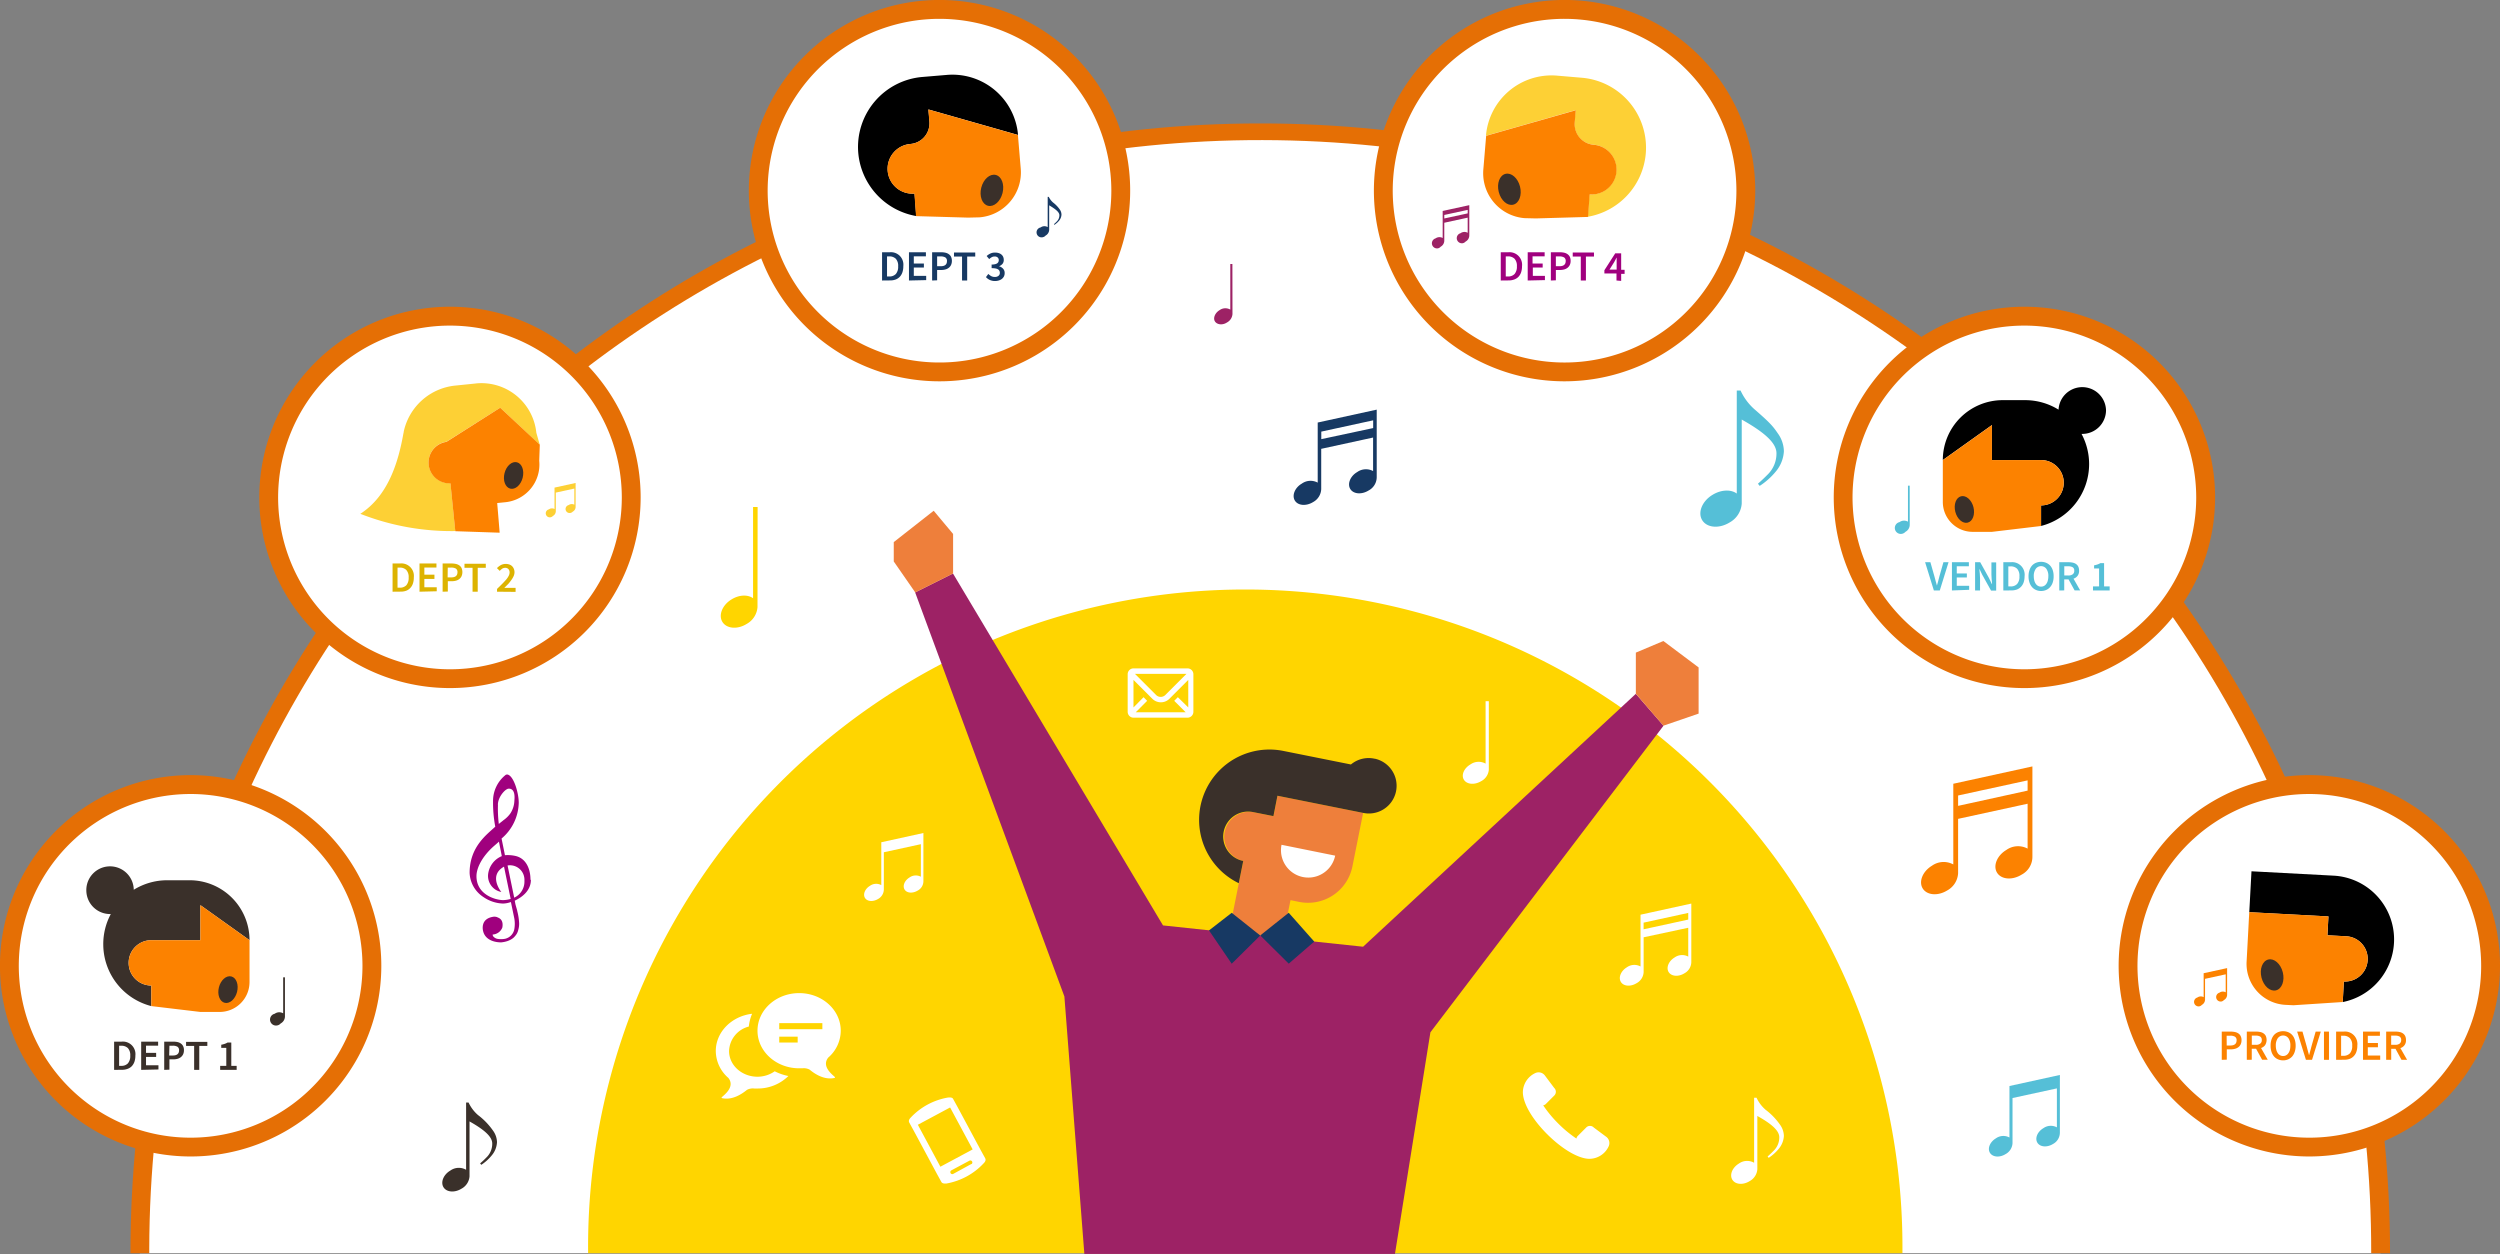<svg xmlns="http://www.w3.org/2000/svg" viewBox="0 0 619.77 310.89"><rect x="0" y="0" width="619.77" height="310.89" fill="#808080" stroke="none"/><defs><style>.cls-1{fill:#fff;}.cls-2{fill:#e56f05;}.cls-3{fill:#ffd500;}.cls-4{fill:#a0007e;}.cls-5{fill:#fdd035;}.cls-6{fill:#fc8200;}.cls-7{fill:#3a302a;}.cls-8{fill:#173963;}.cls-9{fill:#55bfd7;}.cls-10{fill:#ddb300;}.cls-11{fill:#9d2265;}.cls-12{isolation:isolate;}.cls-13{fill:#ee7f3b;}</style></defs><g id="Layer_2" data-name="Layer 2"><g id="Layer_4" data-name="Layer 4"><g id="Group_81" data-name="Group 81"><g id="Group_74" data-name="Group 74"><g id="Path_83" data-name="Path 83"><path class="cls-1" d="M34.67,310.68C34.67,157.28,159,32.94,312.42,32.94S590.17,157.28,590.17,310.68"/></g><g id="Path_84" data-name="Path 84"><path class="cls-2" d="M592.51,310.68h-4.67C588.14,158.57,465.07,35,313,34.73S37.31,157.5,37,309.61v1.07H32.34C32.34,156,157.74,30.6,312.43,30.6S592.51,156,592.51,310.68Z"/></g></g><g id="Group_75" data-name="Group 75"><g id="Ellipse_5" data-name="Ellipse 5"><circle class="cls-1" cx="387.87" cy="47.26" r="44.93"/></g><g id="Path_85" data-name="Path 85"><path class="cls-2" d="M387.88,94.53a47.27,47.27,0,1,1,47.26-47.27h0A47.32,47.32,0,0,1,387.88,94.53Zm0-89.86a42.6,42.6,0,1,0,42.59,42.59h0A42.64,42.64,0,0,0,387.88,4.67Z"/></g></g><g id="Group_76" data-name="Group 76"><g id="Ellipse_6" data-name="Ellipse 6"><circle class="cls-1" cx="572.5" cy="239.43" r="44.93"/></g><g id="Path_86" data-name="Path 86"><path class="cls-2" d="M572.51,286.7a47.27,47.27,0,1,1,47.26-47.27h0A47.32,47.32,0,0,1,572.51,286.7Zm0-89.86a42.6,42.6,0,1,0,42.59,42.59h0a42.64,42.64,0,0,0-42.59-42.59Z"/></g></g><g id="Group_77" data-name="Group 77"><g id="Ellipse_7" data-name="Ellipse 7"><circle class="cls-1" cx="232.91" cy="47.26" r="44.93"/></g><g id="Path_87" data-name="Path 87"><path class="cls-2" d="M232.91,94.53a47.27,47.27,0,1,1,47.27-47.27A47.26,47.26,0,0,1,232.91,94.53Zm0-89.86a42.6,42.6,0,1,0,42.6,42.59h0A42.65,42.65,0,0,0,232.91,4.67Z"/></g></g><g id="Group_78" data-name="Group 78"><g id="Ellipse_8" data-name="Ellipse 8"><circle class="cls-1" cx="47.27" cy="239.43" r="44.93"/></g><g id="Path_88" data-name="Path 88"><path class="cls-2" d="M47.26,286.7a47.27,47.27,0,1,1,47.27-47.27A47.26,47.26,0,0,1,47.26,286.7Zm0-89.86a42.6,42.6,0,1,0,42.6,42.59h0a42.65,42.65,0,0,0-42.6-42.59Z"/></g></g><g id="Group_79" data-name="Group 79"><g id="Ellipse_9" data-name="Ellipse 9"><circle class="cls-1" cx="501.87" cy="123.31" r="44.93"/></g><g id="Path_89" data-name="Path 89"><path class="cls-2" d="M501.87,170.58a47.27,47.27,0,1,1,47.27-47.27A47.26,47.26,0,0,1,501.87,170.58Zm0-89.86a42.6,42.6,0,1,0,42.59,42.59h0A42.64,42.64,0,0,0,501.87,80.72Z"/></g></g><g id="Group_80" data-name="Group 80"><g id="Ellipse_10" data-name="Ellipse 10"><circle class="cls-1" cx="111.55" cy="123.31" r="44.93"/></g><g id="Path_90" data-name="Path 90"><path class="cls-2" d="M111.56,170.58a47.27,47.27,0,1,1,47.26-47.27A47.27,47.27,0,0,1,111.56,170.58Zm0-89.86a42.6,42.6,0,1,0,42.59,42.59h0A42.64,42.64,0,0,0,111.56,80.72Z"/></g></g></g><g id="Path_91" data-name="Path 91"><path class="cls-3" d="M145.8,310.68a162.92,162.92,0,1,1,325.83-.81v.81"/></g><g id="Group_82" data-name="Group 82"><g id="Path_92" data-name="Path 92"><path class="cls-4" d="M372.05,69.54v-7h1.87a3.11,3.11,0,0,1,3.4,3.46,4.64,4.64,0,0,1-.23,1.52,3.06,3.06,0,0,1-.66,1.11,2.75,2.75,0,0,1-1.05.66,3.9,3.9,0,0,1-1.39.23Zm1.24-1h.55a2.14,2.14,0,0,0,1.64-.62,2.77,2.77,0,0,0,.57-1.9,2.58,2.58,0,0,0-.58-1.87,2.23,2.23,0,0,0-1.63-.59h-.55Z"/></g><g id="Path_93" data-name="Path 93"><path class="cls-4" d="M378.73,69.54v-7h4.2v1h-3v1.79h2.51v1H380v2.06H383v1.05Z"/></g><g id="Path_94" data-name="Path 94"><path class="cls-4" d="M384.47,69.54v-7h2.2a4.79,4.79,0,0,1,1.07.1,2.27,2.27,0,0,1,.86.37,1.81,1.81,0,0,1,.57.66,2.38,2.38,0,0,1,.2,1,2.27,2.27,0,0,1-.2,1,1.94,1.94,0,0,1-.56.71,2.26,2.26,0,0,1-.85.42,4.08,4.08,0,0,1-1.05.13h-1v2.56ZM385.71,66h.9c1,0,1.54-.42,1.54-1.27a1,1,0,0,0-.4-.91,2.19,2.19,0,0,0-1.18-.25h-.86Z"/></g><g id="Path_95" data-name="Path 95"><path class="cls-4" d="M391.89,69.54V63.6h-2v-1h5.27v1h-2v5.94Z"/></g><g id="Path_96" data-name="Path 96"><path class="cls-4" d="M400.74,69.54V67.79h-3V67l2.69-4.2h1.47v4.09h.85v1h-.85v1.75ZM399,66.84h1.78V65.3c0-.2,0-.43,0-.7s0-.5,0-.7h-.05c-.08.18-.17.35-.26.52l-.29.54Z"/></g></g><g id="Group_85" data-name="Group 85"><g id="Group_84" data-name="Group 84"><g id="Group_83" data-name="Group 83"><g id="Path_97" data-name="Path 97"><path class="cls-5" d="M408,38.08a17.4,17.4,0,0,0-15.9-18.81h0L386,18.75a16.32,16.32,0,0,0-17.62,14.9l22.21-6.34-.25,3a5.14,5.14,0,0,0,4.69,5.56h0a6.17,6.17,0,0,1-1,12.3l-.41,5.57A17.42,17.42,0,0,0,408,38.08Z"/></g><g id="Path_98" data-name="Path 98"><path class="cls-6" d="M394.09,48.19a6.17,6.17,0,0,0,1-12.3,5.14,5.14,0,0,1-4.7-5.56h0l.25-3-22.21,6.34-.7,8.34a11.17,11.17,0,0,0,10.2,12.07l2.82.07h0l12.94-.37h0Z"/></g></g></g><g id="Ellipse_11" data-name="Ellipse 11"><ellipse class="cls-7" cx="374.19" cy="46.93" rx="2.72" ry="3.94" transform="translate(-0.09 93.15) rotate(-14.19)"/></g></g><g id="Group_92" data-name="Group 92"><g id="Group_90" data-name="Group 90"><g id="Group_87" data-name="Group 87"><g id="Group_86" data-name="Group 86"><g id="Path_99" data-name="Path 99"><path d="M577.24,227.19l-.25,4.67,4.67.25a5.61,5.61,0,1,1-.6,11.21l-.27,5.1a15.84,15.84,0,0,0,12.7-14.67h0a15.84,15.84,0,0,0-15-16.67L558.16,216l-.8,14.82h0l.25-4.68Z"/></g></g></g><g id="Group_89" data-name="Group 89"><g id="Group_88" data-name="Group 88"><g id="Path_100" data-name="Path 100"><path class="cls-6" d="M580.71,249.87l.07-1.45.28-5.1a5.61,5.61,0,1,0,.6-11.21h0l-4.67-.25.25-4.67-19.63-1.06-.25,4.68-.41,7.6a10.18,10.18,0,0,0,9.61,10.7h0l2,.1h0l12.22-.8Z"/></g></g></g></g><g id="Group_91" data-name="Group 91"><g id="Ellipse_12" data-name="Ellipse 12"><ellipse class="cls-7" cx="563.28" cy="241.7" rx="2.72" ry="3.94" transform="translate(-42.06 145.45) rotate(-14.19)"/></g></g></g><g id="Group_93" data-name="Group 93"><g id="Path_101" data-name="Path 101"><path class="cls-8" d="M218.67,69.54v-7h1.86a3.08,3.08,0,0,1,3.41,2.72,3.66,3.66,0,0,1,0,.74,4.64,4.64,0,0,1-.23,1.52,3.06,3.06,0,0,1-.66,1.11,2.75,2.75,0,0,1-1,.66,3.9,3.9,0,0,1-1.39.23Zm1.23-1h.55a2.14,2.14,0,0,0,1.64-.62,2.72,2.72,0,0,0,.57-1.9,2.58,2.58,0,0,0-.58-1.87,2.23,2.23,0,0,0-1.63-.59h-.55Z"/></g><g id="Path_102" data-name="Path 102"><path class="cls-8" d="M225.34,69.54v-7h4.2v1h-3v1.79h2.5v1h-2.5v2.06h3.07v1.05Z"/></g><g id="Path_103" data-name="Path 103"><path class="cls-8" d="M231.08,69.54v-7h2.2a4.79,4.79,0,0,1,1.07.1,2.27,2.27,0,0,1,.86.37,1.81,1.81,0,0,1,.57.66,2.38,2.38,0,0,1,.2,1,2.42,2.42,0,0,1-.2,1,1.94,1.94,0,0,1-.56.71,2.26,2.26,0,0,1-.85.42,3.69,3.69,0,0,1-1.05.13h-1v2.56ZM232.32,66h.91c1,0,1.53-.42,1.53-1.27a1,1,0,0,0-.4-.91,2.19,2.19,0,0,0-1.18-.25h-.86Z"/></g><g id="Path_104" data-name="Path 104"><path class="cls-8" d="M238.5,69.54V63.6h-2v-1h5.27v1h-2v5.94Z"/></g><g id="Path_105" data-name="Path 105"><path class="cls-8" d="M246.73,69.67a3.1,3.1,0,0,1-1.38-.28,3,3,0,0,1-.92-.69l.58-.79a3.23,3.23,0,0,0,.7.53,1.83,1.83,0,0,0,.91.22,1.39,1.39,0,0,0,.9-.27.91.91,0,0,0,.35-.75,1.12,1.12,0,0,0-.1-.48.91.91,0,0,0-.33-.37,1.88,1.88,0,0,0-.61-.23,5.18,5.18,0,0,0-1-.08v-.9a3.42,3.42,0,0,0,.84-.08,1.58,1.58,0,0,0,.54-.22.92.92,0,0,0,.3-.35,1.08,1.08,0,0,0,.09-.44.83.83,0,0,0-.27-.66,1,1,0,0,0-.73-.24,1.41,1.41,0,0,0-.73.17,3,3,0,0,0-.64.47l-.63-.76a3.87,3.87,0,0,1,.93-.62,2.51,2.51,0,0,1,1.11-.23,3,3,0,0,1,.9.11,2,2,0,0,1,.69.35,1.56,1.56,0,0,1,.45.57,1.82,1.82,0,0,1,.16.76,1.49,1.49,0,0,1-.31,1,2.17,2.17,0,0,1-.87.6v0a2.09,2.09,0,0,1,1,.59,1.5,1.5,0,0,1,.4,1.1,1.71,1.71,0,0,1-.18.83,2,2,0,0,1-.51.62,2.46,2.46,0,0,1-.76.38A3.21,3.21,0,0,1,246.73,69.67Z"/></g></g><g id="Group_96" data-name="Group 96"><g id="Group_95" data-name="Group 95"><g id="Group_94" data-name="Group 94"><g id="Path_106" data-name="Path 106"><path d="M212.77,37.89a17.42,17.42,0,0,1,15.9-18.81h0l6.08-.51a16.32,16.32,0,0,1,17.63,14.89l-22.22-6.33.26,3a5.15,5.15,0,0,1-4.7,5.56h0a6.17,6.17,0,0,0,1,12.3l.42,5.57A17.43,17.43,0,0,1,212.77,37.89Z"/></g><g id="Path_107" data-name="Path 107"><path class="cls-6" d="M226.69,48a6.17,6.17,0,0,1-1-12.3,5.16,5.16,0,0,0,4.7-5.56h0l-.26-3,22.22,6.33.7,8.34a11.17,11.17,0,0,1-10.2,12.07l-2.83.07h0l-12.94-.37h0Z"/></g></g></g><g id="Ellipse_13" data-name="Ellipse 13"><ellipse class="cls-7" cx="245.9" cy="47.19" rx="3.94" ry="2.72" transform="translate(139.87 274.02) rotate(-75.81)"/></g></g><g id="Group_97" data-name="Group 97"><g id="Path_108" data-name="Path 108"><path class="cls-7" d="M28.29,265.23v-7h1.87a3.11,3.11,0,0,1,3.4,3.46,4.64,4.64,0,0,1-.23,1.52,3.12,3.12,0,0,1-.66,1.11,2.83,2.83,0,0,1-1.05.66,3.9,3.9,0,0,1-1.39.23Zm1.24-1h.55a2.12,2.12,0,0,0,1.63-.62,2.72,2.72,0,0,0,.58-1.9,2.58,2.58,0,0,0-.58-1.87,2.23,2.23,0,0,0-1.63-.59h-.55Z"/></g><g id="Path_109" data-name="Path 109"><path class="cls-7" d="M35,265.23v-7h4.2v1h-3v1.79h2.51v1H36.2v2.06h3.08v1.05Z"/></g><g id="Path_110" data-name="Path 110"><path class="cls-7" d="M40.71,265.23v-7h2.2a5.46,5.46,0,0,1,1.07.1,2.44,2.44,0,0,1,.86.37,1.78,1.78,0,0,1,.56.66,2.12,2.12,0,0,1,.2,1,2.27,2.27,0,0,1-.2,1,1.94,1.94,0,0,1-.56.71,2.22,2.22,0,0,1-.84.42,3.73,3.73,0,0,1-1,.13H42v2.56Zm1.23-3.56h.91c1,0,1.54-.42,1.54-1.27a1,1,0,0,0-.4-.91,2.29,2.29,0,0,0-1.18-.25H42Z"/></g><g id="Path_111" data-name="Path 111"><path class="cls-7" d="M48.13,265.23v-5.94h-2v-1h5.27v1h-2v5.94Z"/></g><g id="Path_112" data-name="Path 112"><path class="cls-7" d="M54.58,265.23v-1H56.1v-4.46H54.85V259a5.43,5.43,0,0,0,.88-.23,3.6,3.6,0,0,0,.69-.32h.92v5.78h1.33v1Z"/></g></g><g id="Group_99" data-name="Group 99"><g id="Group_98" data-name="Group 98"><g id="Path_113" data-name="Path 113"><path class="cls-7" d="M21.4,220.73a5.88,5.88,0,0,1,11.76-.15,15.76,15.76,0,0,1,8.29-2.36H47a14.86,14.86,0,0,1,14.86,14.86h0l-12.18-8.69v8.69H37.51a5.62,5.62,0,0,0,0,11.24v5.1A15.84,15.84,0,0,1,25.6,234.08h0a15.74,15.74,0,0,1,1.87-7.48l-.18,0a5.89,5.89,0,0,1-5.89-5.89Z"/></g><g id="Path_114" data-name="Path 114"><path class="cls-6" d="M37.51,249.42h0v-5.1a5.62,5.62,0,0,1,0-11.24H49.68v-8.69l12.18,8.69v10.38a7.42,7.42,0,0,1-7.42,7.41H49.68"/></g></g><g id="Ellipse_14" data-name="Ellipse 14"><ellipse class="cls-7" cx="56.52" cy="245.33" rx="3.37" ry="2.32" transform="translate(-195.18 239.99) rotate(-75.81)"/></g></g><g id="Group_100" data-name="Group 100"><g id="Path_115" data-name="Path 115"><path class="cls-9" d="M479.42,146.38l-2.17-7h1.31l1,3.52c.12.4.22.77.3,1.13s.19.73.32,1.14h0c.12-.4.23-.79.32-1.14s.18-.74.29-1.13l1-3.52h1.27l-2.17,7Z"/></g><g id="Path_116" data-name="Path 116"><path class="cls-9" d="M483.9,146.38v-7h4.2v1h-3v1.78h2.5v1h-2.5v2.06h3.07v1Z"/></g><g id="Path_117" data-name="Path 117"><path class="cls-9" d="M489.64,146.38v-7h1.27l2.18,3.93.71,1.49h.05c0-.37-.06-.76-.1-1.17s-.06-.82-.06-1.21v-3h1.18v7H493.6l-2.18-3.92-.71-1.49h0c0,.37.07.76.1,1.17s.06.8.06,1.2v3Z"/></g><g id="Path_118" data-name="Path 118"><path class="cls-9" d="M496.64,146.38v-7h1.87a3.09,3.09,0,0,1,3.4,2.73,3,3,0,0,1,0,.73,4.94,4.94,0,0,1-.23,1.53,3.08,3.08,0,0,1-.66,1.1,2.86,2.86,0,0,1-1,.67,4.14,4.14,0,0,1-1.39.23Zm1.24-1h.54a2.12,2.12,0,0,0,1.64-.61,2.67,2.67,0,0,0,.57-1.9,2.57,2.57,0,0,0-.57-1.87,2.2,2.2,0,0,0-1.64-.59h-.54Z"/></g><g id="Path_119" data-name="Path 119"><path class="cls-9" d="M506,146.51a3,3,0,0,1-1.25-.25,2.59,2.59,0,0,1-1-.73,3.11,3.11,0,0,1-.63-1.14,4.7,4.7,0,0,1-.23-1.53,4.58,4.58,0,0,1,.23-1.51,3.16,3.16,0,0,1,.63-1.13,2.71,2.71,0,0,1,1-.7,3.38,3.38,0,0,1,2.5,0,2.8,2.8,0,0,1,1,.7,3.18,3.18,0,0,1,.64,1.13,4.57,4.57,0,0,1,.22,1.51,4.69,4.69,0,0,1-.22,1.53,3.14,3.14,0,0,1-.64,1.14,2.68,2.68,0,0,1-1,.73A3,3,0,0,1,506,146.51Zm0-1.08a1.47,1.47,0,0,0,.74-.18,1.67,1.67,0,0,0,.57-.52,2.37,2.37,0,0,0,.36-.81,4.16,4.16,0,0,0,.13-1.06,3,3,0,0,0-.49-1.84,1.62,1.62,0,0,0-2.28-.35,1.45,1.45,0,0,0-.35.35,3.08,3.08,0,0,0-.49,1.84,4.16,4.16,0,0,0,.13,1.06,2.57,2.57,0,0,0,.36.81,1.67,1.67,0,0,0,.57.52,1.51,1.51,0,0,0,.75.18Z"/></g><g id="Path_120" data-name="Path 120"><path class="cls-9" d="M510.51,146.38v-7h2.36a4.88,4.88,0,0,1,1,.11,2.17,2.17,0,0,1,.81.35,1.64,1.64,0,0,1,.54.63,2.25,2.25,0,0,1,.2,1,2,2,0,0,1-.38,1.29,2.08,2.08,0,0,1-1,.7l1.66,2.91h-1.39l-1.5-2.73h-1.07v2.73Zm1.24-3.71h1a1.69,1.69,0,0,0,1.09-.3,1,1,0,0,0,.38-.9.9.9,0,0,0-.38-.84,2.05,2.05,0,0,0-1.09-.24h-1Z"/></g><g id="Path_121" data-name="Path 121"><path class="cls-9" d="M518.87,146.38v-1h1.51v-4.46h-1.24v-.77a5.71,5.71,0,0,0,.88-.23,3.51,3.51,0,0,0,.68-.32h.92v5.78H523v1Z"/></g></g><g id="Group_102" data-name="Group 102"><g id="Group_101" data-name="Group 101"><g id="Path_122" data-name="Path 122"><path d="M522.1,101.71a5.89,5.89,0,0,0-11.77-.15,15.7,15.7,0,0,0-8.28-2.36H496.5a14.85,14.85,0,0,0-14.86,14.85l12.18-8.68v8.68H506a5.62,5.62,0,0,1,0,11.24v5.1a15.85,15.85,0,0,0,11.91-15.34h0a15.87,15.87,0,0,0-1.88-7.48l.18,0A5.89,5.89,0,0,0,522.1,101.71Z"/></g><g id="Path_123" data-name="Path 123"><path class="cls-6" d="M506,130.4h0v-5.1a5.62,5.62,0,1,0,0-11.24H493.82v-8.68l-12.18,8.68v10.38a7.41,7.41,0,0,0,7.42,7.41h4.76"/></g></g><g id="Ellipse_15" data-name="Ellipse 15"><ellipse class="cls-7" cx="486.98" cy="126.31" rx="2.32" ry="3.37" transform="translate(-16.1 123.22) rotate(-14.19)"/></g></g><g id="Group_103" data-name="Group 103"><g id="Path_124" data-name="Path 124"><path class="cls-10" d="M97.32,146.69v-7h1.86a3.1,3.1,0,0,1,3.41,2.73,3.56,3.56,0,0,1,0,.73,4.7,4.7,0,0,1-.23,1.53,2.94,2.94,0,0,1-.66,1.1,2.78,2.78,0,0,1-1,.67,3.89,3.89,0,0,1-1.39.22Zm1.23-1h.55a2.14,2.14,0,0,0,1.64-.61,2.77,2.77,0,0,0,.57-1.9,2.58,2.58,0,0,0-.58-1.87,2.15,2.15,0,0,0-1.63-.59h-.55Z"/></g><g id="Path_125" data-name="Path 125"><path class="cls-10" d="M104,146.69v-7h4.2v1h-3v1.78h2.5v1.05h-2.5v2.06h3.07v1Z"/></g><g id="Path_126" data-name="Path 126"><path class="cls-10" d="M109.73,146.69v-7h2.2a5.47,5.47,0,0,1,1.07.11,2.42,2.42,0,0,1,.86.36,1.76,1.76,0,0,1,.57.67,2.62,2.62,0,0,1,0,2,1.94,1.94,0,0,1-.56.71,2.26,2.26,0,0,1-.85.42,4.08,4.08,0,0,1-1,.13h-1v2.56Zm1.24-3.55h.91c1,0,1.53-.42,1.53-1.27a1,1,0,0,0-.4-.91,2.19,2.19,0,0,0-1.18-.25H111Z"/></g><g id="Path_127" data-name="Path 127"><path class="cls-10" d="M117.15,146.69v-5.93h-2v-1h5.28v1h-2v5.93Z"/></g><g id="Path_128" data-name="Path 128"><path class="cls-10" d="M123.22,146.69V146l1.28-1.26c.38-.38.7-.74,1-1.07a4.74,4.74,0,0,0,.61-.92,1.75,1.75,0,0,0,.22-.81,1.23,1.23,0,0,0-.29-.86,1.07,1.07,0,0,0-.83-.31,1.3,1.3,0,0,0-.72.22,3.45,3.45,0,0,0-.6.54l-.69-.69a4.27,4.27,0,0,1,1-.77,2.73,2.73,0,0,1,2.08-.12,1.77,1.77,0,0,1,.68.42,1.93,1.93,0,0,1,.43.66,2.25,2.25,0,0,1,.16.85,2.56,2.56,0,0,1-.2.91,5.46,5.46,0,0,1-.54.94,10.47,10.47,0,0,1-.78,1l-1,1,.57,0,.56,0h1.66v1Z"/></g></g><g id="Group_105" data-name="Group 105"><g id="Group_104" data-name="Group 104"><g id="Path_129" data-name="Path 129"><path class="cls-5" d="M117.94,95.07l-5.08.52A14.56,14.56,0,0,0,100.09,107h0c0,.18-.07.37-.1.55-1.27,7.09-3.76,15.37-10.66,19.83a62,62,0,0,0,23.55,4.28l-1.2-11.87a5.17,5.17,0,0,1-1-10.28L124,101.08l9.81,9.19-.85-3a13.68,13.68,0,0,0-15-12.21Z"/></g><g id="Path_130" data-name="Path 130"><path class="cls-6" d="M124,101.08l-13.33,8.47a5.17,5.17,0,0,0,1,10.28l1.2,11.86h0l11,.37-.17-2.08-.44-5.27,2.06-.21a9.39,9.39,0,0,0,8.36-10.26l.14-4Z"/></g></g><g id="Ellipse_16" data-name="Ellipse 16"><ellipse class="cls-7" cx="127.32" cy="117.87" rx="3.37" ry="2.32" transform="translate(-18.16 212.41) rotate(-75.81)"/></g></g><g id="Path_131" data-name="Path 131"><path class="cls-4" d="M131.51,218.08c0-2.44-.93-5.18-3.63-5.86a8.74,8.74,0,0,0-2.7-.21l-.84-4.13A11.9,11.9,0,0,0,128.6,199c0-2.53-1.35-7-2.95-7l-.26.08a8.23,8.23,0,0,0-3.16,6.58,32.24,32.24,0,0,0,.55,6.28c-1.94,1.85-6.36,4.89-6.36,11.46a7.49,7.49,0,0,0,3.45,6,9.05,9.05,0,0,0,4.85,1.6,6.49,6.49,0,0,0,1.94-.38l.84,4.05a7.65,7.65,0,0,1,0,2.7,3,3,0,0,1-2.28,2.36,5.28,5.28,0,0,1-2,0,1.8,1.8,0,0,1-1-.67,1.24,1.24,0,0,1-.09-.38,2.73,2.73,0,0,0,2.4-1.73c.3-1.6-.42-2.23-1.1-2.49l-.25-.12a2.53,2.53,0,0,0-.55-.09h-.17c-3.58.43-2.7,3.54-2.7,3.54.68,3,4.51,2.83,4.51,2.83,2.53-.25,3.38-1.52,3.38-1.52a3.35,3.35,0,0,0,.84-1.6,5.41,5.41,0,0,0,.21-1.6,14.42,14.42,0,0,0-.46-3c0-.17-.3-1.1-.47-1.77l-.16-.85v0c1.93-.89,4-2.57,4-5.14m-8.18-18.63c0-1.94,1.85-4,2.7-4,1.56,0,1.48,2,1.39,2.95a6.13,6.13,0,0,1-1,3.2,7.12,7.12,0,0,1-1.73,1.69c-.12.13-.71.55-1.14.93v-.09h0a31,31,0,0,1-.2-4.72Zm1.39,23.64c-2,0-6.7-1.35-6.7-5.94,0-2.11,1.48-4.89,4.13-7.29.38-.34.89-.76,1.44-1.27l.71,3.59a5.55,5.55,0,0,0-3.41,4.67,4.06,4.06,0,0,0,3.29,4.22s-3.33-4.05.67-6.28l1.65,8a7.12,7.12,0,0,1-1.77.29Zm2.66-.59-1.65-8a3.58,3.58,0,0,1,4.13,2.93,3.64,3.64,0,0,1,.05.87,4.39,4.39,0,0,1-2.52,4.17Z"/></g><g id="Path_132" data-name="Path 132"><path class="cls-3" d="M187.82,125.69h-1.13v22.62c-1.29-.94-3.43-.89-5.32.28-2.3,1.38-3.32,3.92-2.27,5.6s3.72,1.91,6,.49a5.21,5.21,0,0,0,2.69-4.16h0Z"/></g><g id="Path_133" data-name="Path 133"><path class="cls-9" d="M510.66,280.75V266.49l-12.5,2.74V282a3.18,3.18,0,0,0-3.37.21c-1.48.89-2.13,2.51-1.46,3.59s2.39,1.23,3.87.31a3.27,3.27,0,0,0,1.72-2.72V272.21l11-2.39v9.66a3.18,3.18,0,0,0-3.37.22c-1.48.88-2.13,2.51-1.46,3.59s2.39,1.22,3.87.31A3.2,3.2,0,0,0,510.66,280.75Z"/></g><g id="Path_134" data-name="Path 134"><path class="cls-9" d="M440.73,107.43c-1.16-1.71-1.89-2.59-5.65-5.85a14,14,0,0,1-3.58-4.76h-.94v.08h0v25.46c-1.44-1.07-3.85-1-6,.31-2.6,1.56-3.74,4.41-2.56,6.3s4.19,2.15,6.79.55a5.82,5.82,0,0,0,3-4.67V104c.12.08.25.16.4.24,5.63,3.21,8.21,5.74,8.21,8.13a7.28,7.28,0,0,1-2.29,5.38c-1.27,1.29-2.3,2.16-2.3,2.16l.43.55a17.54,17.54,0,0,0,4-3.57,8.54,8.54,0,0,0,2-5A7.79,7.79,0,0,0,440.73,107.43Z"/></g><g id="Path_135" data-name="Path 135"><path class="cls-8" d="M341.3,118.23V101.55l-14.63,3.2v14.9a3.71,3.71,0,0,0-3.95.25c-1.73,1-2.49,2.94-1.71,4.2s2.8,1.43,4.53.36a3.82,3.82,0,0,0,2-3.19v-10l12.86-2.8v8.31a3.72,3.72,0,0,0-3.94.25c-1.73,1-2.49,2.94-1.71,4.2s2.8,1.44,4.53.37A3.75,3.75,0,0,0,341.3,118.23Zm-13.74-9.36V107l12.86-2.8v1.92Z"/></g><g id="Path_136" data-name="Path 136"><path class="cls-6" d="M503.85,212.32V190l-19.61,4.3v20a5,5,0,0,0-5.29.32c-2.32,1.4-3.34,3.95-2.29,5.64s3.75,1.92,6.07.49a5.18,5.18,0,0,0,2.7-4.28V203l17.23-3.75v11.13a5,5,0,0,0-5.28.34c-2.32,1.39-3.34,3.94-2.29,5.63s3.75,1.92,6.07.49A5,5,0,0,0,503.85,212.32Zm-18.42-12.54v-2.57l17.23-3.75V196Z"/></g><g id="Path_137" data-name="Path 137"><path class="cls-11" d="M305.52,65.44H305V76.75a2.45,2.45,0,0,0-2.66.14c-1.15.69-1.66,2-1.14,2.8s1.86,1,3,.24a2.57,2.57,0,0,0,1.34-2.08h0Z"/></g><g id="Path_138" data-name="Path 138"><path class="cls-7" d="M122.2,280.26a16.94,16.94,0,0,0-3.69-3.82,9.22,9.22,0,0,1-2.35-3.12h-.61v.05h0V290a3.62,3.62,0,0,0-3.92.2c-1.7,1-2.45,2.89-1.68,4.13s2.75,1.41,4.45.36a3.8,3.8,0,0,0,2-3.06h0V278l.26.16c3.69,2.1,5.37,3.76,5.37,5.32a4.7,4.7,0,0,1-1.5,3.52,20,20,0,0,1-1.5,1.41l.28.36a11.36,11.36,0,0,0,2.6-2.34,5.49,5.49,0,0,0,1.3-3.28A5.1,5.1,0,0,0,122.2,280.26Z"/></g><g id="Path_139" data-name="Path 139"><path class="cls-6" d="M552.12,246.58V240l-5.82,1.27v5.93a1.48,1.48,0,0,0-1.57.1,1.12,1.12,0,0,0,.55,2.17,1.1,1.1,0,0,0,.57-.35,1.52,1.52,0,0,0,.8-1.27v-5.19l5.12-1.12V246a1.47,1.47,0,0,0-1.56.1,1.12,1.12,0,0,0,.55,2.17,1.17,1.17,0,0,0,.57-.35A1.5,1.5,0,0,0,552.12,246.58Z"/></g><g id="Path_140" data-name="Path 140"><path class="cls-9" d="M473.43,120.4H473v8.93a1.93,1.93,0,0,0-2.1.11,1.48,1.48,0,1,0,.72,2.87,1.55,1.55,0,0,0,.76-.47,2,2,0,0,0,1.06-1.64h0Z"/></g><g id="Path_141" data-name="Path 141"><path class="cls-11" d="M364.25,58.37V50.86l-6.6,1.44V59a1.67,1.67,0,0,0-1.77.1,1.27,1.27,0,0,0,.62,2.46,1.23,1.23,0,0,0,.65-.4,1.72,1.72,0,0,0,.9-1.44V55.22l5.8-1.26v3.75a1.66,1.66,0,0,0-1.78.11,1.27,1.27,0,0,0,.63,2.46,1.34,1.34,0,0,0,.64-.4A1.72,1.72,0,0,0,364.25,58.37Zm-6.2-4.21v-.87l5.8-1.26v.87Z"/></g><g id="Path_142" data-name="Path 142"><path class="cls-8" d="M262.71,51.91a7.88,7.88,0,0,0-1.65-1.71A4.26,4.26,0,0,1,260,48.8h-.27v0h0V56.3a1.61,1.61,0,0,0-1.76.09,1.24,1.24,0,1,0,.61,2.4,1.19,1.19,0,0,0,.63-.39A1.7,1.7,0,0,0,260.1,57h0V50.9l.12.07c1.65,1,2.41,1.69,2.41,2.39a2.15,2.15,0,0,1-.68,1.58c-.37.38-.67.63-.67.63l.12.17a5.33,5.33,0,0,0,1.17-1.05,2.53,2.53,0,0,0,.58-1.48A2.26,2.26,0,0,0,262.71,51.91Z"/></g><g id="Path_143" data-name="Path 143"><path class="cls-5" d="M142.7,125.73v-6l-5.23,1.15v5.31a1.31,1.31,0,0,0-1.4.09,1,1,0,1,0,.52,1.93,1,1,0,0,0,.48-.3,1.37,1.37,0,0,0,.72-1.14v-4.65l4.59-1v4a1.33,1.33,0,0,0-1.4.09,1,1,0,1,0,.52,1.93,1,1,0,0,0,.49-.3A1.33,1.33,0,0,0,142.7,125.73Z"/></g><g id="Path_144" data-name="Path 144"><path class="cls-7" d="M70.64,242.29H70.2v8.92a1.93,1.93,0,0,0-2.1.11,1.48,1.48,0,1,0,.72,2.87,1.45,1.45,0,0,0,.76-.47,2,2,0,0,0,1.06-1.64h0Z"/></g><g id="Path_145" data-name="Path 145"><path class="cls-1" d="M419.29,238.38V224l-12.59,2.76V239.6a3.19,3.19,0,0,0-3.4.21c-1.48.9-2.14,2.53-1.47,3.62s2.4,1.23,3.9.31a3.31,3.31,0,0,0,1.74-2.74v-8.64L418.53,230v7.15a3.2,3.2,0,0,0-3.39.22c-1.48.89-2.14,2.53-1.47,3.61s2.41,1.24,3.91.31A3.22,3.22,0,0,0,419.29,238.38Zm-11.83-8v-1.65l11.07-2.41v1.65Z"/></g><g id="Path_146" data-name="Path 146"><path class="cls-1" d="M441.28,278.82a16.4,16.4,0,0,0-3.56-3.69,8.81,8.81,0,0,1-2.26-3h-.6v.05h0v16.08a3.5,3.5,0,0,0-3.78.2c-1.64,1-2.36,2.79-1.62,4s2.65,1.37,4.29.35a3.65,3.65,0,0,0,1.91-2.95h0V276.64l.25.16c3.56,2,5.19,3.63,5.19,5.13a4.6,4.6,0,0,1-1.45,3.4c-.8.82-1.45,1.37-1.45,1.37l.27.34a11,11,0,0,0,2.51-2.26,5.41,5.41,0,0,0,1.26-3.17A4.94,4.94,0,0,0,441.28,278.82Z"/></g><g id="Path_147" data-name="Path 147"><path class="cls-1" d="M369.09,173.83h-.8v15.48a3.53,3.53,0,0,0-3.75.19c-1.63.95-2.35,2.68-1.61,3.83s2.63,1.31,4.26.33a3.52,3.52,0,0,0,1.9-2.84h0Z"/></g><g id="Path_148" data-name="Path 148"><path class="cls-1" d="M228.92,218.42V206.51l-10.44,2.29v10.63a2.64,2.64,0,0,0-2.82.18c-1.23.74-1.78,2.1-1.22,3s2,1,3.23.26a2.75,2.75,0,0,0,1.44-2.28v-9.31l9.18-2v8.07a2.67,2.67,0,0,0-2.81.18c-1.24.75-1.78,2.1-1.22,3s2,1,3.23.26A2.64,2.64,0,0,0,228.92,218.42Z"/></g><g id="Group_106" data-name="Group 106"><g id="Path_149" data-name="Path 149"><path class="cls-1" d="M187.8,266.93c-3.9,0-7.06-2.85-7.06-6.37a6.49,6.49,0,0,1,4.9-6.07,10.88,10.88,0,0,1,.81-3.17c-5.06.6-9,4.5-9,9.24a8.91,8.91,0,0,0,3.11,6.66c1.82,2.28-1.25,4.38-1.62,4.79-.17.19.1.24.1.24,2.51.54,4.83-1,6.15-2.07a3.08,3.08,0,0,1,1.79-.33h0c.26,0,.53,0,.8,0a10.79,10.79,0,0,0,7.67-3.1,12.73,12.73,0,0,1-3.39-1.17A7.48,7.48,0,0,1,187.8,266.93Z"/></g><g id="Path_150" data-name="Path 150"><path class="cls-1" d="M205.33,262.18a8.86,8.86,0,0,0,3.1-6.66c0-5.15-4.62-9.32-10.31-9.32s-10.33,4.17-10.33,9.32,4.63,9.32,10.33,9.32c.27,0,.53,0,.8,0h0a3.09,3.09,0,0,1,1.79.33c1.31,1.09,3.63,2.61,6.14,2.07,0,0,.27-.06.1-.25C206.58,266.56,203.52,264.46,205.33,262.18Zm-7.58-3.73h-4.57V257h4.57Zm6.12-3.31H193.18v-1.5h10.69Z"/></g></g><g id="Group_107" data-name="Group 107"><g id="Path_151" data-name="Path 151"><path class="cls-1" d="M395.12,279.53a1.31,1.31,0,0,0-1.83-.07l-2.15,2.15a1.19,1.19,0,0,0-.33.65,29.79,29.79,0,0,1-4.51-3.73l0,0,0,0a29.79,29.79,0,0,1-3.73-4.51,1.19,1.19,0,0,0,.65-.33l2.15-2.15a1.31,1.31,0,0,0-.07-1.83L383,266.64a1.94,1.94,0,0,0-2.38-.62,5.32,5.32,0,0,0-3.09,4.74c0,2.64,2.19,6.56,6,10.39h0l.05,0,0,.05h0c3.83,3.8,7.84,6.09,10.48,6.08a5.29,5.29,0,0,0,4.74-3.09,1.93,1.93,0,0,0-.62-2.38Z"/></g></g><g id="Path_152" data-name="Path 152"><path class="cls-1" d="M294.44,165.7H281a1.44,1.44,0,0,0-1.44,1.44v9.33a1.46,1.46,0,0,0,1.44,1.45h13.4a1.46,1.46,0,0,0,1.45-1.45v-9.33A1.45,1.45,0,0,0,294.44,165.7ZM292,172.84l-.9.9,2.83,2.83H281.57l2.82-2.83-.89-.9L281,175.38v-6.82l4.69,4.69a3,3,0,0,0,4.2,0l4.69-4.69v6.82Zm-10.64-5.79h12.78l-5.25,5.25a1.63,1.63,0,0,1-2.28,0Z"/></g><g id="Path_153" data-name="Path 153"><path class="cls-1" d="M235,272.09a16.54,16.54,0,0,0-9.2,4.94c-.38.38-.63.82-.38,1.28l1.1,2,5.75,10.7,1.1,2c.25.46.89.42,1.28.39a16.53,16.53,0,0,0,9.2-5c.38-.37.63-.81.38-1.27l-1.1-2-5.75-10.71-1.1-2C236.06,272,235.42,272.06,235,272.09Zm5.83,16.46L236.35,291a.49.49,0,0,1-.69-.17.5.5,0,0,1,.17-.68l0,0,4.52-2.42a.5.5,0,0,1,.47.88Zm.3-3.6-8,4.29-5.59-10.4,8-4.29Z"/></g><g id="Member" class="cls-12"><g class="cls-12"><path class="cls-1" d="M290.39,258.72h1.43l2.25,5.36h0l2.23-5.36h1.43v7.08h-1V260h0l-2.39,5.82h-.64L291.37,260h0v5.82h-1Z"/><path class="cls-1" d="M300,263.76a1.16,1.16,0,0,0,.14.56,1.36,1.36,0,0,0,.35.44,1.8,1.8,0,0,0,.51.28,1.72,1.72,0,0,0,.6.1,1.35,1.35,0,0,0,.73-.2,2.27,2.27,0,0,0,.57-.51l.68.52a2.49,2.49,0,0,1-2.1,1,2.53,2.53,0,0,1-1-.19,2.12,2.12,0,0,1-.77-.53,2.2,2.2,0,0,1-.49-.79,2.84,2.84,0,0,1-.17-1,2.53,2.53,0,0,1,.19-1,2.44,2.44,0,0,1,.51-.79,2.33,2.33,0,0,1,.77-.52,2.45,2.45,0,0,1,1-.19,2.32,2.32,0,0,1,1.07.22,2.23,2.23,0,0,1,.71.57,2.43,2.43,0,0,1,.41.8,3.5,3.5,0,0,1,.12.91v.32Zm2.84-.72a2.34,2.34,0,0,0-.09-.55,1.39,1.39,0,0,0-.26-.44,1.17,1.17,0,0,0-.42-.29,1.57,1.57,0,0,0-.6-.1,1.46,1.46,0,0,0-.6.12,1.65,1.65,0,0,0-.47.33,1.4,1.4,0,0,0-.29.44,1.28,1.28,0,0,0-.11.49Z"/><path class="cls-1" d="M304.85,261.06h.84v.74h0a.68.68,0,0,1,.16-.25,1.52,1.52,0,0,1,.32-.29,2.19,2.19,0,0,1,.46-.23,1.76,1.76,0,0,1,.58-.09,1.53,1.53,0,0,1,1.48.88,1.53,1.53,0,0,1,.65-.66,1.77,1.77,0,0,1,.85-.22,2,2,0,0,1,.9.18,1.5,1.5,0,0,1,.55.47,1.91,1.91,0,0,1,.28.67,4,4,0,0,1,.07.78v2.76h-.9v-2.64a4.41,4.41,0,0,0,0-.52,1.43,1.43,0,0,0-.15-.44.84.84,0,0,0-.31-.31,1.13,1.13,0,0,0-.53-.11,1.05,1.05,0,0,0-.93.4,1.74,1.74,0,0,0-.28,1v2.59H308v-2.48a5.85,5.85,0,0,0,0-.62,1.66,1.66,0,0,0-.14-.49.84.84,0,0,0-.3-.32,1.13,1.13,0,0,0-.53-.11,1.22,1.22,0,0,0-.46.09,1.24,1.24,0,0,0-.4.29,1.58,1.58,0,0,0-.27.48,2.11,2.11,0,0,0-.1.7v2.46h-.9Z"/><path class="cls-1" d="M313.37,258.24h.9v3.5h0a1.67,1.67,0,0,1,.69-.59,2.24,2.24,0,0,1,1-.21,2.48,2.48,0,0,1,1,.19,2.39,2.39,0,0,1,.76.52,2.36,2.36,0,0,1,.48.79,2.94,2.94,0,0,1,.17,1,2.84,2.84,0,0,1-.17,1,2.36,2.36,0,0,1-.48.79,2.26,2.26,0,0,1-.76.53,2.48,2.48,0,0,1-1,.19,2.18,2.18,0,0,1-.93-.21,1.69,1.69,0,0,1-.72-.59h0v.68h-.9Zm2.46,6.84a1.51,1.51,0,0,0,.65-.13,1.31,1.31,0,0,0,.49-.34,1.41,1.41,0,0,0,.31-.52,2,2,0,0,0,.11-.66,2.09,2.09,0,0,0-.11-.67,1.42,1.42,0,0,0-.8-.86,1.82,1.82,0,0,0-1.3,0,1.42,1.42,0,0,0-.8.86,2.09,2.09,0,0,0-.11.67,2,2,0,0,0,.11.66,1.41,1.41,0,0,0,.31.52,1.31,1.31,0,0,0,.49.34A1.51,1.51,0,0,0,315.83,265.08Z"/><path class="cls-1" d="M320.16,263.76a1.16,1.16,0,0,0,.14.56,1.36,1.36,0,0,0,.35.44,1.8,1.8,0,0,0,.51.28,1.72,1.72,0,0,0,.6.1,1.35,1.35,0,0,0,.73-.2,2.27,2.27,0,0,0,.57-.51l.68.52a2.49,2.49,0,0,1-2.1,1,2.53,2.53,0,0,1-1-.19,2.12,2.12,0,0,1-.77-.53,2.2,2.2,0,0,1-.49-.79,2.84,2.84,0,0,1-.17-1,2.53,2.53,0,0,1,.19-1,2.44,2.44,0,0,1,.51-.79,2.33,2.33,0,0,1,.77-.52,2.45,2.45,0,0,1,1-.19,2.32,2.32,0,0,1,1.07.22,2.23,2.23,0,0,1,.71.57,2.43,2.43,0,0,1,.41.8,3.5,3.5,0,0,1,.12.91v.32ZM323,263a2.34,2.34,0,0,0-.09-.55,1.39,1.39,0,0,0-.26-.44,1.17,1.17,0,0,0-.42-.29,1.57,1.57,0,0,0-.6-.1,1.46,1.46,0,0,0-.6.12,1.65,1.65,0,0,0-.47.33,1.4,1.4,0,0,0-.29.44,1.28,1.28,0,0,0-.11.49Z"/><path class="cls-1" d="M325,261.06h.9v.73h0a1.36,1.36,0,0,1,.24-.35,1.46,1.46,0,0,1,.34-.26,2.1,2.1,0,0,1,.4-.18,1.67,1.67,0,0,1,.44-.06,1.25,1.25,0,0,1,.4.06l0,1-.22-.05-.22,0a1.31,1.31,0,0,0-1,.37,1.65,1.65,0,0,0-.35,1.15v2.38H325Z"/></g></g><g id="Group_124" data-name="Group 124"><g id="Group_116" data-name="Group 116"><g id="Group_110" data-name="Group 110"><g id="Group_108" data-name="Group 108"><g id="Path_154" data-name="Path 154"><path class="cls-13" d="M319.93,223.15l2.15.44a11.21,11.21,0,0,0,13.19-8.78l2.66-13.28-21.22-4.25-1,5.05-5.05-1a6.19,6.19,0,0,0-2.43,12.13L307.1,219l-.31,1.57-2.13,10.64L318,232.59Z"/></g></g><g id="Group_109" data-name="Group 109"><g id="Path_155" data-name="Path 155"><path class="cls-11" d="M405.54,172l-67.62,62.7L318,232.59l-13.38-1.43-16.3-1.74-52.07-87.25-9.38,4.69,37,100.17,4.95,63.83,77,0,8.79-54.95,57.79-76Z"/></g></g></g><g id="Group_113" data-name="Group 113"><g id="Group_111" data-name="Group 111"><g id="Path_156" data-name="Path 156"><path class="cls-7" d="M340.62,188.06a6.83,6.83,0,0,0-5.71,1.46l-16.81-3.37a17.44,17.44,0,0,0-11,32.8l1.11-5.51a6.18,6.18,0,1,1,2.43-12.12h0l5.05,1,1-5.05,21.22,4.25h0a6.87,6.87,0,1,0,2.89-13.44l-.19,0Z"/></g></g><g id="Group_112" data-name="Group 112"><g id="Path_157" data-name="Path 157"><path class="cls-1" d="M317.7,209.43a6.78,6.78,0,1,0,13.3,2.69v0Z"/></g></g></g><g id="Group_114" data-name="Group 114"><g id="Path_158" data-name="Path 158"><path class="cls-13" d="M236.28,142.17v-9.8l-4.81-5.75-9.9,7.77v4.8l5.33,7.68Z"/></g></g><g id="Group_115" data-name="Group 115"><g id="Path_159" data-name="Path 159"><path class="cls-13" d="M405.54,172V161.79l6.82-2.88,8.74,6.55v11.45l-8.74,3Z"/></g></g></g><g id="Group_123" data-name="Group 123"><g id="Group_119" data-name="Group 119"><g id="Group_118" data-name="Group 118"><g id="Group_117" data-name="Group 117"><g id="Path_160" data-name="Path 160"><path class="cls-8" d="M319.49,226.29l6.32,7.14-6.32,5.47-7.07-7,7.07-5.63Z"/></g></g></g></g><g id="Group_122" data-name="Group 122"><g id="Group_121" data-name="Group 121"><g id="Group_120" data-name="Group 120"><g id="Path_161" data-name="Path 161"><path class="cls-8" d="M305.35,226.29h0l7.07,5.63-7.07,7-5.63-8.26Z"/></g></g></g></g></g></g><g id="Group_125" data-name="Group 125"><g id="Path_162" data-name="Path 162"><path class="cls-6" d="M550.79,262.74v-7H553a5.47,5.47,0,0,1,1.07.11,2.25,2.25,0,0,1,.86.36,1.66,1.66,0,0,1,.56.67,2.12,2.12,0,0,1,.2,1,2.32,2.32,0,0,1-.2,1,1.85,1.85,0,0,1-.56.71,2.35,2.35,0,0,1-.84.41,3.74,3.74,0,0,1-1.05.14h-1v2.56Zm1.23-3.55h.91c1,0,1.54-.42,1.54-1.27a1,1,0,0,0-.4-.91,2.19,2.19,0,0,0-1.18-.25H552Z"/></g><g id="Path_163" data-name="Path 163"><path class="cls-6" d="M557,262.74v-7h2.36a4.88,4.88,0,0,1,1,.11,2.17,2.17,0,0,1,.81.35,1.64,1.64,0,0,1,.54.63,2.45,2.45,0,0,1-.18,2.28,2.08,2.08,0,0,1-1,.7l1.66,2.91h-1.39l-1.5-2.73h-1.07v2.73Zm1.24-3.72h1a1.69,1.69,0,0,0,1.09-.3,1,1,0,0,0,.38-.9.91.91,0,0,0-.38-.84,2.05,2.05,0,0,0-1.09-.24h-1Z"/></g><g id="Path_164" data-name="Path 164"><path class="cls-6" d="M566,262.87a3,3,0,0,1-1.25-.25,2.65,2.65,0,0,1-1-.72,3.4,3.4,0,0,1-.63-1.15,4.69,4.69,0,0,1-.22-1.53,4.57,4.57,0,0,1,.22-1.51,3.31,3.31,0,0,1,.63-1.13,2.8,2.8,0,0,1,1-.7,3.38,3.38,0,0,1,2.5,0,2.84,2.84,0,0,1,1,.7,3.31,3.31,0,0,1,.63,1.13,4.85,4.85,0,0,1,.23,1.51,4.7,4.7,0,0,1-.23,1.53,3.4,3.4,0,0,1-.63,1.15,2.8,2.8,0,0,1-1,.72A3,3,0,0,1,566,262.87Zm0-1.08a1.41,1.41,0,0,0,.75-.18,1.55,1.55,0,0,0,.56-.52,2.59,2.59,0,0,0,.37-.81,4.15,4.15,0,0,0,.12-1.06,3.07,3.07,0,0,0-.48-1.84,1.63,1.63,0,0,0-2.29-.35,1.93,1.93,0,0,0-.35.35,3.15,3.15,0,0,0-.49,1.84,4.16,4.16,0,0,0,.13,1.06,2.82,2.82,0,0,0,.36.81,1.58,1.58,0,0,0,.57.52A1.41,1.41,0,0,0,566,261.79Z"/></g><g id="Path_165" data-name="Path 165"><path class="cls-6" d="M571.66,262.74l-2.18-7h1.32l1,3.51q.16.6.3,1.14c.09.35.19.73.31,1.14h.05c.12-.41.22-.79.31-1.14s.19-.74.3-1.14l1-3.51h1.27l-2.17,7Z"/></g><g id="Path_166" data-name="Path 166"><path class="cls-6" d="M576.13,262.74v-7h1.24v7Z"/></g><g id="Path_167" data-name="Path 167"><path class="cls-6" d="M579.14,262.74v-7H581a3.08,3.08,0,0,1,3.4,2.72,3,3,0,0,1,0,.74,4.66,4.66,0,0,1-.23,1.53,2.82,2.82,0,0,1-.66,1.1,2.74,2.74,0,0,1-1,.67,3.91,3.91,0,0,1-1.4.22Zm1.24-1h.54a2.12,2.12,0,0,0,1.64-.61,2.73,2.73,0,0,0,.57-1.91,2.57,2.57,0,0,0-.58-1.86,2.15,2.15,0,0,0-1.63-.59h-.54Z"/></g><g id="Path_168" data-name="Path 168"><path class="cls-6" d="M585.81,262.74v-7H590v1.05h-3v1.78h2.51v1.05h-2.51v2.06h3.07v1.05Z"/></g><g id="Path_169" data-name="Path 169"><path class="cls-6" d="M591.55,262.74v-7h2.36a5.05,5.05,0,0,1,1,.11,2.24,2.24,0,0,1,.81.35,1.73,1.73,0,0,1,.54.63,2.24,2.24,0,0,1,.2,1,1.94,1.94,0,0,1-1.39,2l1.67,2.91h-1.39L593.86,260H592.8v2.73Zm1.24-3.72h1a1.72,1.72,0,0,0,1.1-.3,1.09,1.09,0,0,0,.38-.9.93.93,0,0,0-.38-.84,2.11,2.11,0,0,0-1.1-.24h-1Z"/></g></g></g></g></svg>